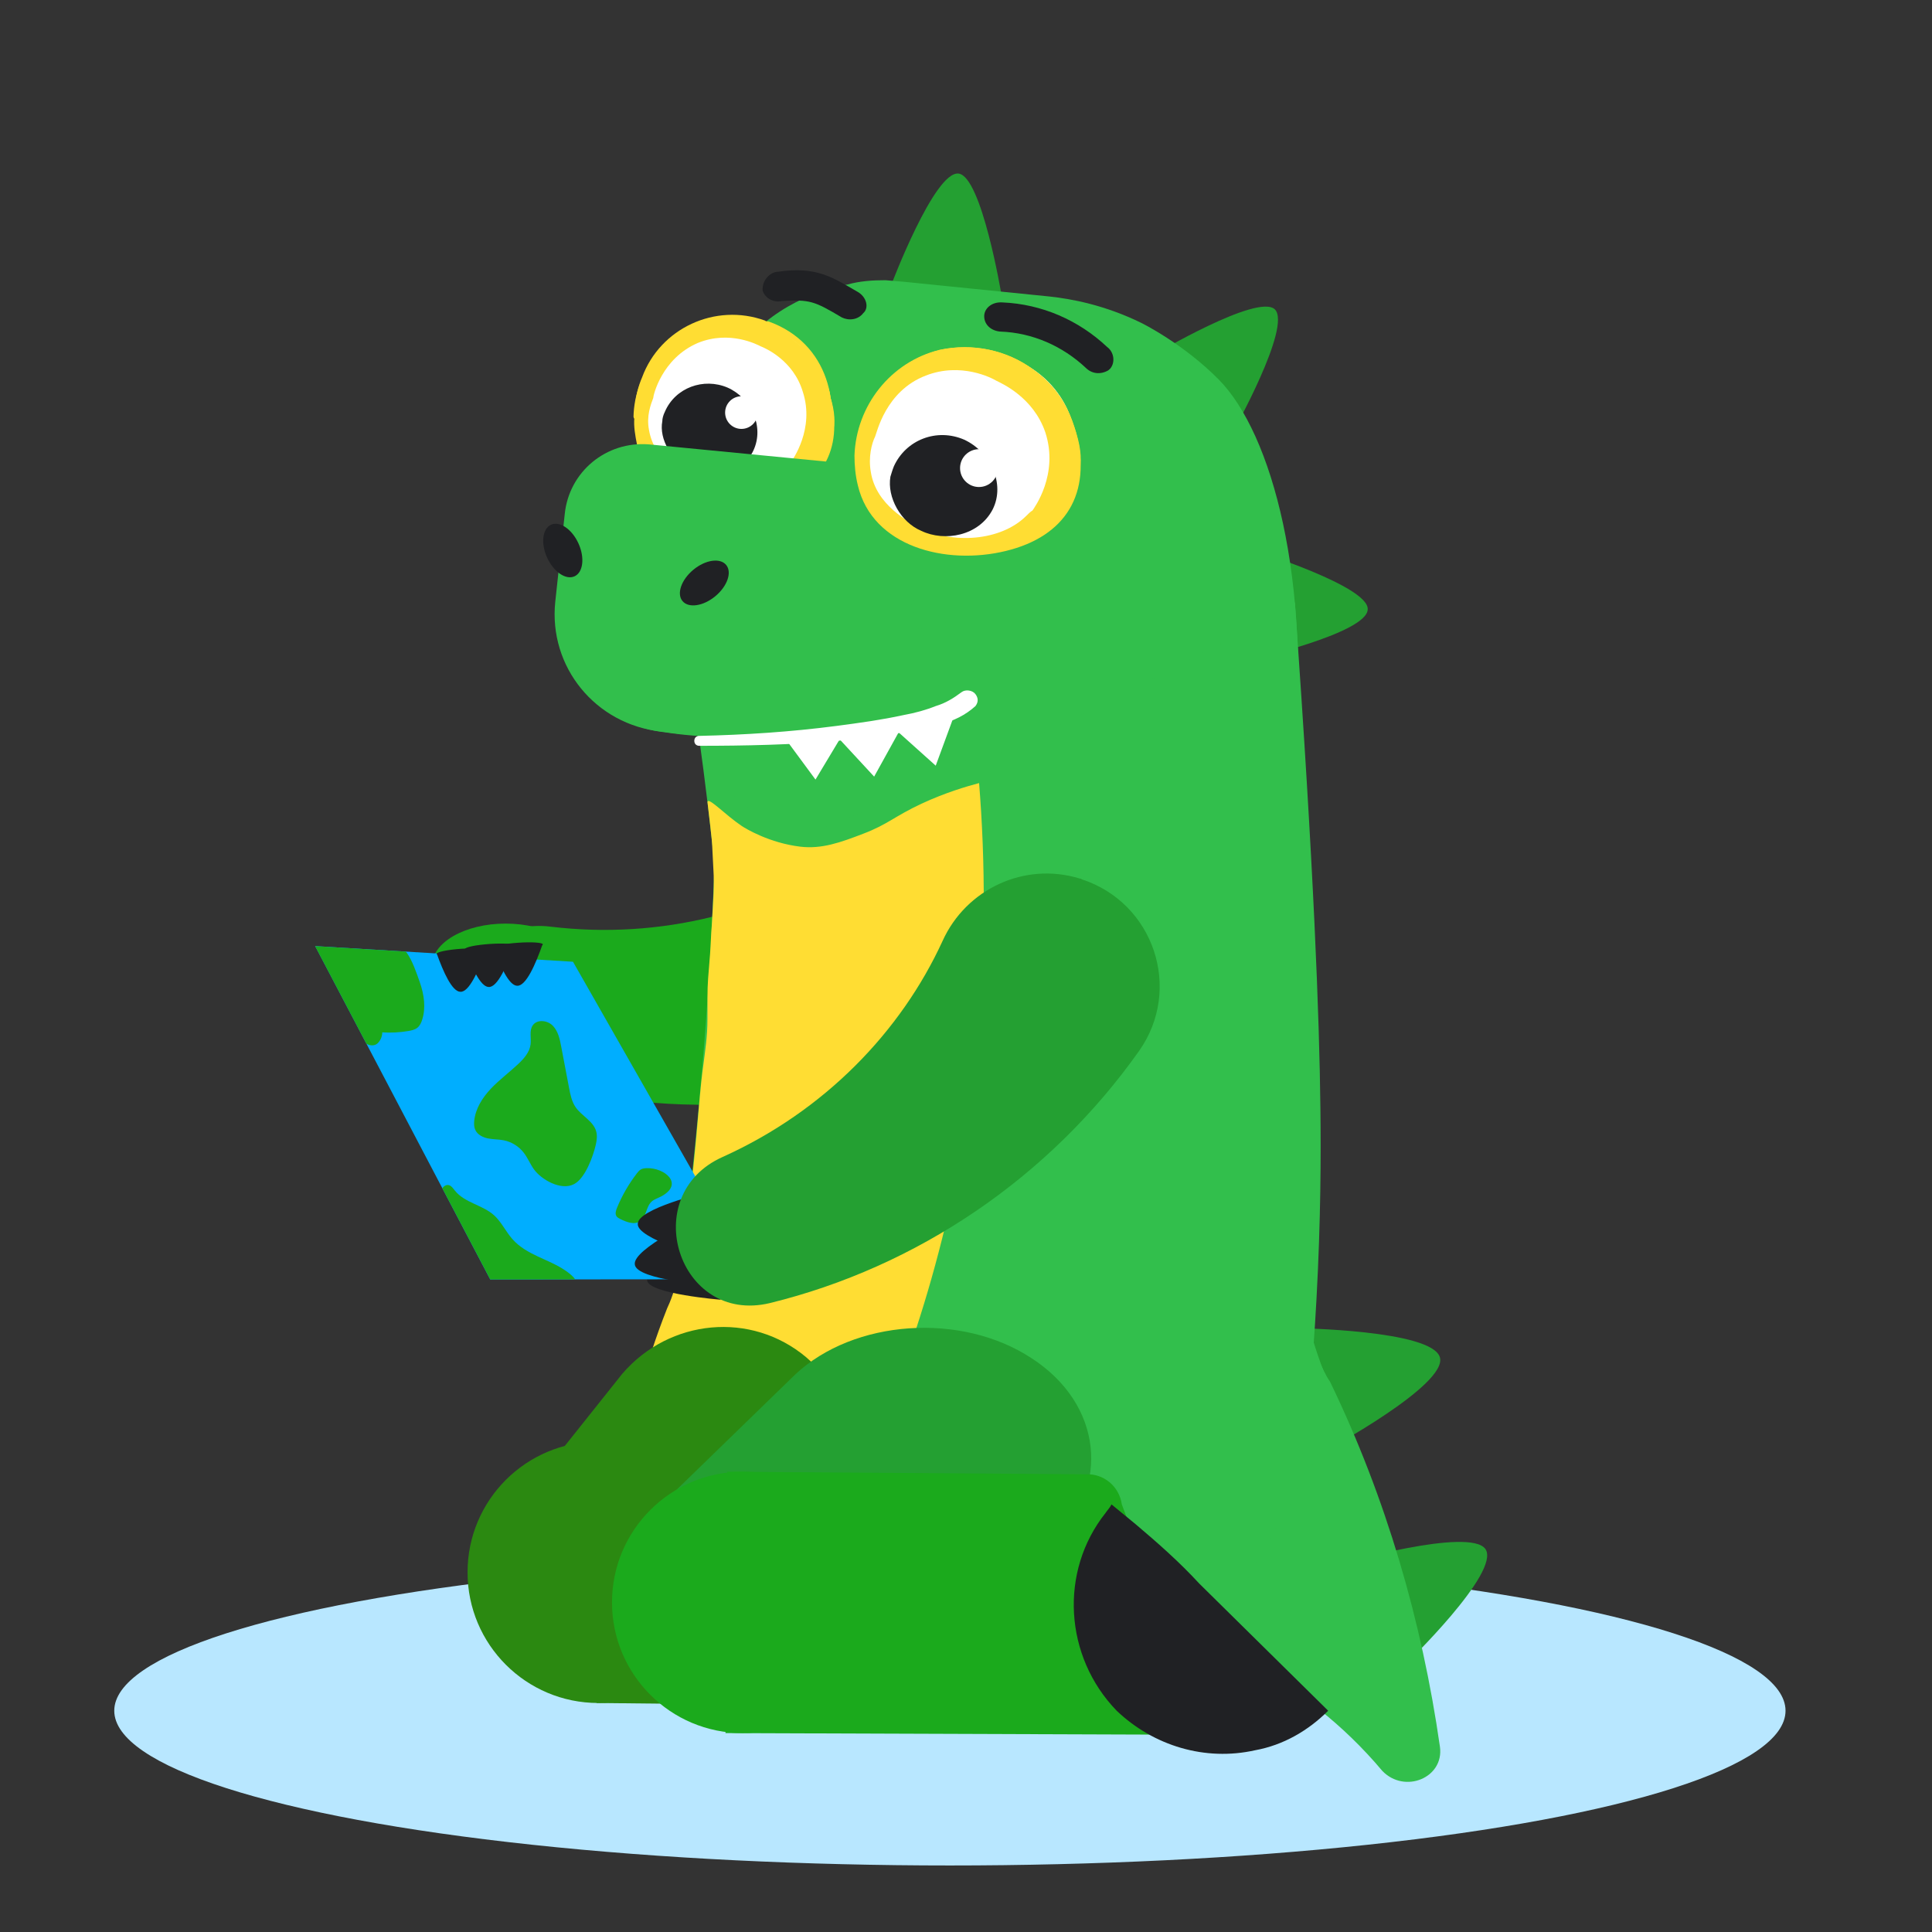 <?xml version="1.0" encoding="utf-8"?>
<!-- Generator: Adobe Illustrator 24.2.0, SVG Export Plug-In . SVG Version: 6.00 Build 0)  -->
<svg version="1.1" id="Слой_1" xmlns="http://www.w3.org/2000/svg" xmlns:xlink="http://www.w3.org/1999/xlink" x="0px" y="0px"
	 viewBox="0 0 5669.3 5669.3" style="enable-background:new 0 0 5669.3 5669.3;" xml:space="preserve">
<rect x="0" y="0" width="5669.3" height="5669.3" fill="#333333" stroke="none"/>
<style type="text/css">
	.st0{fill:#1BAA1C;}
	.st1{fill:#FFFFFF;}
	.st2{fill:#B8E7FF;}
	.st3{fill-rule:evenodd;clip-rule:evenodd;fill:#24A032;}
	.st4{fill-rule:evenodd;clip-rule:evenodd;fill:#32BF4C;}
	.st5{fill:#32BF4C;}
	.st6{fill-rule:evenodd;clip-rule:evenodd;fill:#202124;}
	.st7{fill:#202124;}
	.st8{fill-rule:evenodd;clip-rule:evenodd;fill:#FFFFFF;}
	.st9{fill-rule:evenodd;clip-rule:evenodd;fill:#FFDD33;}
	.st10{fill:#2B8911;}
	.st11{fill-rule:evenodd;clip-rule:evenodd;fill:#2B8911;}
	.st12{fill-rule:evenodd;clip-rule:evenodd;}
	.st13{fill-rule:evenodd;clip-rule:evenodd;fill:#1BAA1C;}
	.st14{fill:#00AEFF;}
	.st15{fill:#24A032;}
</style>
<ellipse class="st0" cx="1483.7" cy="2834.4" rx="216.3" ry="124.2"/>
<path class="st0" d="M2494.9,2510.4c-241.5,164.1-553.8,248-879.5,208.8c-273-34.1-366.4,354.8-103.3,438.6
	c423.2,132.2,891.8,109.1,1309.9-73.4c203.8-89.3,262-349.8,116.1-518.5c0.3-2.5-2.2-2.7-4.5-5.5
	C2821.5,2435.5,2633.5,2414.7,2494.9,2510.4z"/>
<path class="st1" d="M2921.1,1518.4"/>
<path class="st1" d="M2176.9,1245.9"/>
<ellipse class="st2" cx="2787.4" cy="5020" rx="2452.1" ry="454.1"/>
<path class="st3" d="M4359,4545.7c-45.4-65.6-423.8,42.9-423.8,42.9l189.2,295.2C4124.4,4883.8,4404.5,4613.8,4359,4545.7z"/>
<path class="st3" d="M4225.3,3983.2c-22.7-80.8-421.3-85.8-421.3-85.8l88.3,358.2C3892.3,4255.6,4248.1,4063.9,4225.3,3983.2z"/>
<path class="st4" d="M4225.4,5125.9c-53-370.8-158.9-731.6-320.4-1067.1l-2.5-5c-12.6-17.7-20.2-37.8-30.3-55.5
	c-15.1-22.7-30.3-53-45.4-78.2L3155.7,4740c350.6,22.7,676.1,189.2,900.6,456.6l0,0C4121.9,5264.7,4238,5216.8,4225.4,5125.9z"/>
<path class="st4" d="M3814.1,3753.6c17.7,133.7,60.6,264.9,123.5,391l-345.6,608c-111,191.7-338,290.1-555,234.6h-5
	c-15.1-2.5-25.2-5.1-37.8-10.1l-22.7-7.6l-20.2-7.6c-17.7-2.5-30.3-5.1-42.9-10.1c-17.7-5-37.9-7.5-53-15.1l-73.2-25.2l0,0
	c-204.3-70.7-398.6-161.5-580.2-275c-48-25.2-83.3-55.5-118.6-75.7c-2.5-2.6-7.6-5.1-12.6-7.6c-2.5-5-2.5-5-5-5
	c-47.9-32.7-93.3-73.1-136.2-116c-7.6-5.1-12.6-15.2-20.2-20.2l-15.1-15.1c-12.6-12.6-22.7-22.7-30.3-35.3
	c-17.7-22.7-37.9-48-53-73.2l-2.5-5c-12.6-15.1-22.7-32.8-30.3-47.9c-53-98.4,381-423.8,895.6-519.7
	C3203.6,3617.4,3814.1,3753.6,3814.1,3753.6L3814.1,3753.6z"/>
<path class="st3" d="M2812.6,509.3c-70.7-7.6-196.8,325.4-196.8,325.4l322.9,30.3C2938.7,865,2880.7,516.8,2812.6,509.3z"/>
<path class="st3" d="M3741,907.8c-50.4-47.9-355.7,133.7-355.7,133.7l232.1,227.1C3617.4,1268.6,3791.4,958.3,3741,907.8z"/>
<path class="st3" d="M4013.4,1788.4c5.1-68.1-335.5-174.1-335.5-174.1l-12.6,322.9C3665.3,1937.2,4010.9,1859,4013.4,1788.4z"/>
<path class="st4" d="M3796.6,2250.1c-565.7,105.6-1131.3,211.2-1696.9,316.8c-6.8-67-14.3-135-22.6-204s-17.1-136.9-26.3-203.6
	c0,0,80.8-1125.2,194.3-1213.5c55.5-45.4,121.1-78.2,189.2-98.4c17.7-5,35.3-10.1,53-12.6c35.3-10.1,73.2-12.6,111-12.6l58,5
	l423.8,42.9c63.5,6.8,161.9,24.8,269.9,77.9c0,0,121.7,59.8,226.4,165.8C3732.5,1271.9,3849.4,1702.7,3796.6,2250.1z"/>
<ellipse transform="matrix(9.772360e-02 -0.995 0.995 9.772360e-02 156.346 4304.191)" class="st5" cx="2451.9" cy="2065.9" rx="386" ry="418.8"/>
<path class="st6" d="M3252.1,1086.8L3252.1,1086.8c2.7-2.3,2.7-2.3,5.4-4.7c16.4-19.1,10.8-49.8-8.5-63.7
	c-83.4-78.7-191.6-126.1-307.6-131c-32.8-2.1-54.4,19.3-53.3,42.1l0,0c0.9,25.3,22.6,41.9,47.8,43.5c93.3,3.4,181.9,42,251,107.1
	C3203.5,1096.3,3228.5,1100.4,3252.1,1086.8z"/>
<ellipse transform="matrix(0.91 -0.414 0.414 0.91 -521.742 834.199)" class="st7" cx="1663.1" cy="1620.5" rx="50.5" ry="83.2"/>
<path class="st8" d="M3155.7,1349.3c17.7-156.4-95.9-295.1-254.8-312.8c-156.4-17.7-295.1,95.9-312.8,254.8
	c-53,280,123.6,252.3,280,267.4C3024.5,1578.9,3138,1508.3,3155.7,1349.3z"/>
<path class="st6" d="M2658.7,1498.2c-40.3-55.5-15.1-148.8,50.5-189.2l0,0c65.6-37.8,151.4-15.1,189.2,50.5s10,171.5-50.5,189.2
	C2787.4,1566.3,2699,1553.7,2658.7,1498.2z"/>
<path class="st1" d="M2774.7,1394.8"/>
<path class="st1" d="M2055.8,1235.8"/>
<path class="st6" d="M2533.2,918.8L2533.2,918.8c17.6-15.2,10.1-48-17.7-63.1c-70.6-40.3-118.6-75.7-234.6-58h-2.5
	c-25.3,5-42.9,30.3-40.4,55.5l0,0c7.6,22.7,32.8,35.3,55.5,30.3c83.3-5.1,95.9,0,176.6,47.9C2490.3,941.5,2518,938.9,2533.2,918.8z"
	/>
<path class="st8" d="M2136.5,1450.3c138.7,15.1,264.9-88.3,277.5-227.1l0,0c12.6-138.7-88.3-262.4-227.1-277.5
	c-138.7-12.6-262.4,88.3-277.5,227.1C1896.8,1311.5,1997.7,1435.2,2136.5,1450.3L2136.5,1450.3z"/>
<circle class="st7" cx="2154.1" cy="1303.9" r="121.1"/>
<path class="st9" d="M1949.8,1339.3c5,0,214.4,98.4,302.7,93.3c32.8,0,65.6-17.7,85.8-42.9c17.7,7.5,32.8,12.6,50.5,15.1
	c12.7-17.6,20.2-40.3,27.8-60.5c58-151.3,15.1-338-161.5-401.1l0,0c-5.1,0-7.6,0-10.1-2.5c-146.4-53-307.8,22.7-360.8,166.5
	c-22.7,53-27.8,111-10.1,166.5c10.1,25.2,15.2,55.5,20.2,70.6L1949.8,1339.3L1949.8,1339.3z"/>
<path class="st8" d="M2434.2,1230.8c12.6-138.7-88.3-262.4-227.1-277.5c-138.7-12.6-262.4,88.3-277.5,227.1
	c-42.9,247.2,111,222,252.3,237.1C2320.6,1435.1,2421.6,1374.6,2434.2,1230.8z"/>
<path class="st6" d="M1997.7,1369.5c-37.8-47.9-15.1-136.2,42.9-169l0,0c58-35.3,133.7-15.1,166.5,42.9
	c35.3,58,12.6,148.8-42.9,166.5C2111.3,1425,2035.6,1412.4,1997.7,1369.5z"/>
<path class="st9" d="M2083.5,950.8c-126.1,30.3-219.5,143.8-222,275c-2.5,25.2,2.6,53,7.6,78.2c40.4,156.4,232.1,209.4,386,169
	c153.8-37.9,222-151.4,181.6-307.8c-2.5-22.7-12.6-45.4-22.7-65.6l0,0c-17.7-40.4-50.5-75.7-85.8-100.9
	C2257.6,945.7,2171.8,925.5,2083.5,950.8z"/>
<path class="st9" d="M2081,948.2c-126.1,30.3-219.5,143.8-222,275c10.1,60.6,686.2,287.6,577.7-58c-2.5-22.7-12.6-45.4-22.7-65.6
	l0,0c-17.7-40.4-50.5-75.7-85.8-100.9C2257.6,945.7,2171.8,925.5,2081,948.2z"/>
<path class="st1" d="M2308,1374.5c-68.2,65.6-189.3,75.7-282.6,30.3c-22.7-10.1-106-53-121.1-143.8c-7.6-40.3,5-73.1,12.6-93.3
	c0-7.6,25.2-116.1,131.2-161.5c93.4-37.8,174.1,5.1,184.2,10.1c12.6,5,95.8,40.4,123.6,133.7c35.3,108.5-30.3,199.3-35.3,206.9
	C2315.6,1359.4,2313.1,1367,2308,1374.5z"/>
<path class="st7" d="M2210.9,1321.7c-32.8,70.6-126.2,88.3-186.7,58c-52.9-27.8-90.8-90.8-80.7-143.8c0-7.6,2.6-17.7,7.6-27.8
	c30.3-70.6,113.6-100.9,184.2-70.6C2203.4,1167.8,2243.8,1251,2210.9,1321.7z"/>
<ellipse class="st1" cx="2175.7" cy="1210.7" rx="47.9" ry="47.9"/>
<path class="st4" d="M2565.3,1372.1l-650.9-63.1c-126.1-10.1-234.6,80.7-247.2,204.3l-25.2,254.8
	c-20.2,191.7,118.6,360.7,310.3,380.9c229.6,35.4,522.2,0,830-47.9C2784.8,2103.7,2562.8,1377.1,2565.3,1372.1z"/>
<ellipse transform="matrix(0.77 -0.637 0.637 0.77 -616.911 1718.177)" class="st7" cx="2077.8" cy="1715.9" rx="83.2" ry="50.5"/>
<path class="st4" d="M2555.3,1367.1l-650.9-63.1c-126.1-10.1-234.6,80.7-247.2,204.3l-27.8,257.3
	c-20.2,191.7,118.6,360.7,310.3,380.9c229.6,35.4,522.2,0,830-47.9C2772.2,2098.6,2550.2,1372.1,2555.3,1367.1z"/>
<ellipse transform="matrix(0.77 -0.637 0.637 0.77 -615.824 1711.138)" class="st7" cx="2068.6" cy="1710.8" rx="83.2" ry="50.5"/>
<ellipse transform="matrix(0.91 -0.414 0.414 0.91 -520.725 829.17)" class="st7" cx="1652" cy="1615.6" rx="50.5" ry="83.2"/>
<g>
	<path class="st9" d="M2757.2,1026.5c-143.8,35.3-244.8,164-249.8,310.3c0,27.8,2.5,58,10.1,88.3
		c42.9,179.1,257.3,234.6,433.9,191.7c176.6-42.9,252.3-169,206.9-345.6c-7.6-25.3-15.2-48-27.8-73.2l0,0
		c-22.7-45.4-58-85.7-98.4-113.5C2953.9,1026.4,2853,1006.3,2757.2,1026.5z"/>
</g>
<path class="st9" d="M2759.7,1026.5c-143.8,35.3-244.8,164-249.8,310.3c10.1,68.1,769.5,322.9,648.4-65.6
	c-7.6-25.3-15.2-48-27.8-73.2l0,0c-22.7-45.4-58-85.7-98.4-113.5C2953.9,1026.4,2853,1006.3,2759.7,1026.5z"/>
<path class="st1" d="M3009.4,1515.8c-73.2,70.7-211.9,83.3-317.9,30.3c-22.7-15.2-121.1-63.1-136.2-161.5
	c-7.6-42.9,2.5-83.2,12.6-103.4c5-10.1,30.2-133.7,148.8-179.1c103.5-40.4,194.3,7.5,206.9,15.1c15.1,7.6,108.5,48,143.8,151.4
	c40.4,123.6-32.8,222-37.8,229.6C3024.5,1500.7,3016.9,1508.3,3009.4,1515.8z"/>
<path class="st7" d="M2913,1494.7c-40.4,78.2-141.3,95.9-209.4,63.1c-60.5-25.2-100.9-98.4-90.8-158.9c2.5-7.6,5.1-17.7,10.1-30.3
	c35.4-78.2,126.2-113.5,206.9-78.2C2905.5,1325.7,2950.9,1419,2913,1494.7z"/>
<ellipse class="st1" cx="2872.7" cy="1373.6" rx="55.5" ry="55.5"/>
<path class="st4" d="M3874.6,3250c1.8,138.9,1.2,329.9-11.5,562.2c-10.5,192.8-26.3,359.3-41.5,491.5
	c-724,75.7-1268.9,93.4-1950.1-5c17.7-55.5,40.4-141.3,65.6-249.8c27.8-113.6,73.2-340.6,118.6-860.3
	c15.2-161.5,30.3-378.5,40.4-638.3c228.4-81.4,468.1-175.7,716.5-285.1c364.1-160.4,693.2-329.8,987-497.6
	C3855.8,2552.4,3871.6,2991,3874.6,3250z"/>
<path class="st9" d="M2399,4934.2c-176.6,12.6-363.2,32.8-469.2-58c-116-98.4-113.5-270-113.5-416.3c0,0,2.5-269.9,141.3-620.6
	c7.5-15.2,25.2-58.1,37.8-118.6c7.5-27.7,10.1-53,15.1-90.8c5-27.8,7.6-58,12.6-98.4c2.5-22.7,5-40.4,5-45.4
	c25.2-232.1,22.7-269.9,37.8-375.9c2.5-22.7,10.1-65.6,10.1-121.1c0-27.7,0-27.7,0-60.5c0-45.4,2.6-65.6,7.6-128.7
	c2.5-32.8,2.5-55.5,5-83.3c5-80.8,7.5-121.1,5-161.5c-2.3-37.6-3.1-71.4-5-90.8c-0.4-4.2-2.1-20.2-4.3-40.1
	c-1.1-9.4-2-17.1-2.6-22.4c-0.9-7.5-2.3-20.7-4.5-38.1c-1.2-9.8-1.5-11.6-0.3-12.6c7.8-6.8,52.5,40.9,100,72.9
	c11.7,7.8,81.3,49.7,171.5,60.5c63.1,7.6,118.6-12.6,184.2-37.8c73.1-27.8,90.8-50.5,171.5-88.3c70.6-32.7,131.2-50.4,169-60.5
	c17.7,219.5,22.7,494.5-12.6,807.3c-58,512.1-201.8,915.8-322.9,1183.2h-7.6c0,65.6,10.1,181.6,65.6,310.3
	c55.5,128.7,128.7,209.4,174.1,252.3C2683.9,4883.8,2555.3,4924.1,2399,4934.2z"/>
<g>
	<circle class="st10" cx="1755.5" cy="4613.8" r="383.5"/>
	<path class="st11" d="M2055.8,4946.8l-575.2-481.9l345.6-433.9c138.8-161.4,378.4-184.1,539.9-47.9l0,0
		c161.4,138.8,184.1,378.4,47.9,539.9L2055.8,4946.8z"/>
	<path class="st11" d="M1750.5,4997.3l-5.1-764.4l872.9,7.6c47.9,2.5,85.8,40.4,88.3,88.3l12.6,678.6L1750.5,4997.3L1750.5,4997.3z"
		/>
	<path class="st12" d="M2557.8,4366.6c-138.8,174.1-123.6,423.8,30.3,580.2c108.5,103.4,259.9,148.8,406.2,116
		c83.2-15.1,156.4-58,214.4-116l-2.5-2.5l-373.4-370.8c-58-63.1-121.1-118.6-186.7-174.1l-70.6-58
		C2570.4,4351.5,2562.8,4359,2557.8,4366.6L2557.8,4366.6z"/>
	<path class="st3" d="M2631,4951.8l-744.2-484.4l446.5-433.9c171.6-161.4,486.9-184.1,693.8-47.9l0,0
		c206.8,133.7,234.6,378.4,60.5,539.9L2631,4951.8z"/>
	<path class="st13" d="M2133.9,4318.6l1052,7.6c53-2.5,98.4,35.3,106,88.3l252.3,676.1l-1415.3-5L2133.9,4318.6z"/>
	<path class="st6" d="M3244,4439.8c-136.2,171.5-121.1,421.3,32.8,580.2c108.5,103.4,259.9,148.8,406.2,116
		c83.2-15.1,156.4-58,214.4-116l-2.5-2.5L3519,4646.7c-58-63.1-121.1-118.6-186.7-174.1l-70.6-58
		C3256.6,4424.7,3249,4432.2,3244,4439.8L3244,4439.8z"/>
	<circle class="st0" cx="2179.4" cy="4702.1" r="383.5"/>
</g>
<g>
	<polygon class="st1" points="2457.2,2162.3 2640.9,2141.9 2565.1,2278.9 	"/>
	<polygon class="st1" points="2302.7,2165.2 2471.8,2156.4 2393,2287.6 	"/>
	<polygon class="st1" points="2632.1,2144.8 2798.3,2104 2745.8,2246.8 	"/>
	<path class="st1" d="M2052,2159.4c134.1-3,268.2-11.7,402.3-29.2c67-8.8,131.1-17.5,198.2-32.1c32.1-5.8,64.1-14.5,93.3-26.2
		c29.2-8.7,52.5-23.3,75.8-40.8l0,0c11.6-8.8,32.1-5.9,40.8,5.8c8.7,11.7,8.7,23.3,0,35l0,0c-29.1,26.3-64.1,43.8-102,52.5
		c-32,11.6-67,17.5-102,23.3c-67.1,11.6-134.1,20.4-201.2,26.2c-134.1,11.7-271.1,14.6-405.2,14.6c-8.8,0-14.6-5.9-14.6-14.6
		S2043.2,2159.4,2052,2159.4z"/>
</g>
<path class="st7" d="M1899,3758c-8.5-42.6,180.1-129,180.1-129l35.4,184.9C2114.5,3813.9,1906.1,3797.2,1899,3758z"/>
<path class="st14" d="M2212.4,3753.8c-177-310.5-354-621.1-531-931.6c-252.2-15.4-504.4-30.7-756.6-46
	c171.3,326.1,342.5,652.2,513.8,978.3C1696.5,3754.3,1954.4,3754,2212.4,3753.8z"/>
<path class="st7" d="M1862.8,3710.4c-6.8-46.1,192.7-138.7,192.7-138.7l35.9,199.6C2091.4,3771.3,1867.2,3757.2,1862.8,3710.4z"/>
<g>
	<path class="st7" d="M1592.3,2770.3l-144.2,9.7c19.4,54.9,45.1,111.6,69,112.6C1543.1,2895,1571.8,2829.3,1592.3,2770.3z"/>
	
		<ellipse transform="matrix(0.998 -6.921036e-02 6.921036e-02 0.998 -188.415 111.858)" class="st7" cx="1520.1" cy="2775" rx="72.2" ry="9.7"/>
</g>
<g>
	<path class="st7" d="M1508.8,2773.9l-144.2,9.7c19.4,54.9,45.1,111.6,69,112.6C1459.6,2898.6,1488.3,2832.9,1508.8,2773.9z"/>
	
		<ellipse transform="matrix(0.998 -6.921036e-02 6.921036e-02 0.998 -188.866 106.089)" class="st7" cx="1436.6" cy="2778.6" rx="72.2" ry="9.7"/>
</g>
<g>
	<path class="st7" d="M1425.7,2788l-144.2,9.7c19.4,54.9,45.1,111.6,69,112.6C1376.5,2912.7,1405.2,2847,1425.7,2788z"/>
	
		<ellipse transform="matrix(0.998 -6.921036e-02 6.921036e-02 0.998 -190.036 100.367)" class="st7" cx="1353.4" cy="2792.7" rx="72.2" ry="9.7"/>
</g>
<path class="st0" d="M1684.7,3474.6c-38.2,20.4-96.3-12.9-118.2-43.7c-11-15.5-18.1-33.6-29.8-48.6c-14.3-18.4-35.3-31.5-58.2-36.1
	c-15.3-3.1-31.3-2.5-46.6-5.6s-31-11-37.4-25.3c-3.5-7.9-3.8-16.9-3-25.6c3.4-36.1,23.9-68.5,48.8-94.9c24.9-26.4,54.3-48,80.7-72.9
	c16.8-15.8,33.2-34.6,36-57.5c2.3-18.9-4.5-40.2,6.4-55.8c12.9-18.3,43.1-14.8,58.8,1.3s20.5,39.4,24.7,61.4
	c7.6,40.1,15.2,80.1,22.8,120.2c3.8,20,7.9,40.7,19.4,57.5c17.8,25.8,51.8,40.5,60.3,70.7c3.6,12.7,1.9,26.3-1,39.1
	C1740.9,3392,1717.7,3457.3,1684.7,3474.6z"/>
<path class="st0" d="M924.7,2776.3c50.2,95.6,100.4,191.1,150.6,286.7c10.7,5.8,24.2,6.6,32.8-1.5c8.6-8.4,13.6-20.2,13.6-32.1
	c25.6,1.6,51.5,0.3,76.8-4c9.4-1.6,19.2-3.8,26.5-9.8c6.9-5.6,10.8-13.9,13.5-22.2c11.9-36,5.9-75.6-6.7-111.4
	c-9.7-27.3-21.5-63.3-38.8-86.9c-0.7-1-1.4-1.9-2.1-2.7C1102.2,2787,1013.5,2781.6,924.7,2776.3z"/>
<path class="st0" d="M1940.1,3510.9c-9.4,5-20.1,7.9-28,15.1c-16.6,15.2-15.1,44.6-33.6,57.4c-17,11.8-40,2.8-58.5-6.4
	c-4.1-2-8.3-4.2-10.9-8c-4.8-7.1-1.9-16.5,1.3-24.4c14.9-36.4,34.7-70.7,58.7-101.8c3.3-4.2,6.7-8.4,11.3-11.1
	c5.2-3,11.5-3.7,17.5-3.9C1950.6,3426.3,2008.6,3474.1,1940.1,3510.9z"/>
<path class="st7" d="M1871.6,3591.5c-1.7-44.6,199.9-92.6,199.9-92.6l-5.5,190.9C2066,3689.8,1868,3634.3,1871.6,3591.5z"/>
<path class="st15" d="M2765.7,2761.6c-121.8,265.3-345.8,498.5-644.9,633.3c-251.2,112-130.2,493.2,138.3,428.9
	c430.6-105.5,819.8-367.4,1083.4-739.8c128.3-181.8,43.5-434.8-168.6-503.9c-1.1-2.3-3.3-1.2-6.7-2.4
	C3006.7,2528.7,2834.9,2608.2,2765.7,2761.6z"/>
<path class="st0" d="M1687.8,3754.2c-4.7-7.1-13.7-15.6-28.1-25.5c-50.1-34.6-114.2-45.2-156.3-92.9c-19.2-21.8-31.8-49.7-53.1-69.2
	c-34.2-31.2-86.4-36.5-115.6-73c-5.1-6.3-9.8-13.8-17.4-15.9c-7.4-2-14.8,2.4-19.3,9.2c46.9,89.2,93.7,178.4,140.6,267.6
	C1521.6,3754.4,1604.7,3754.4,1687.8,3754.2z"/>
</svg>
